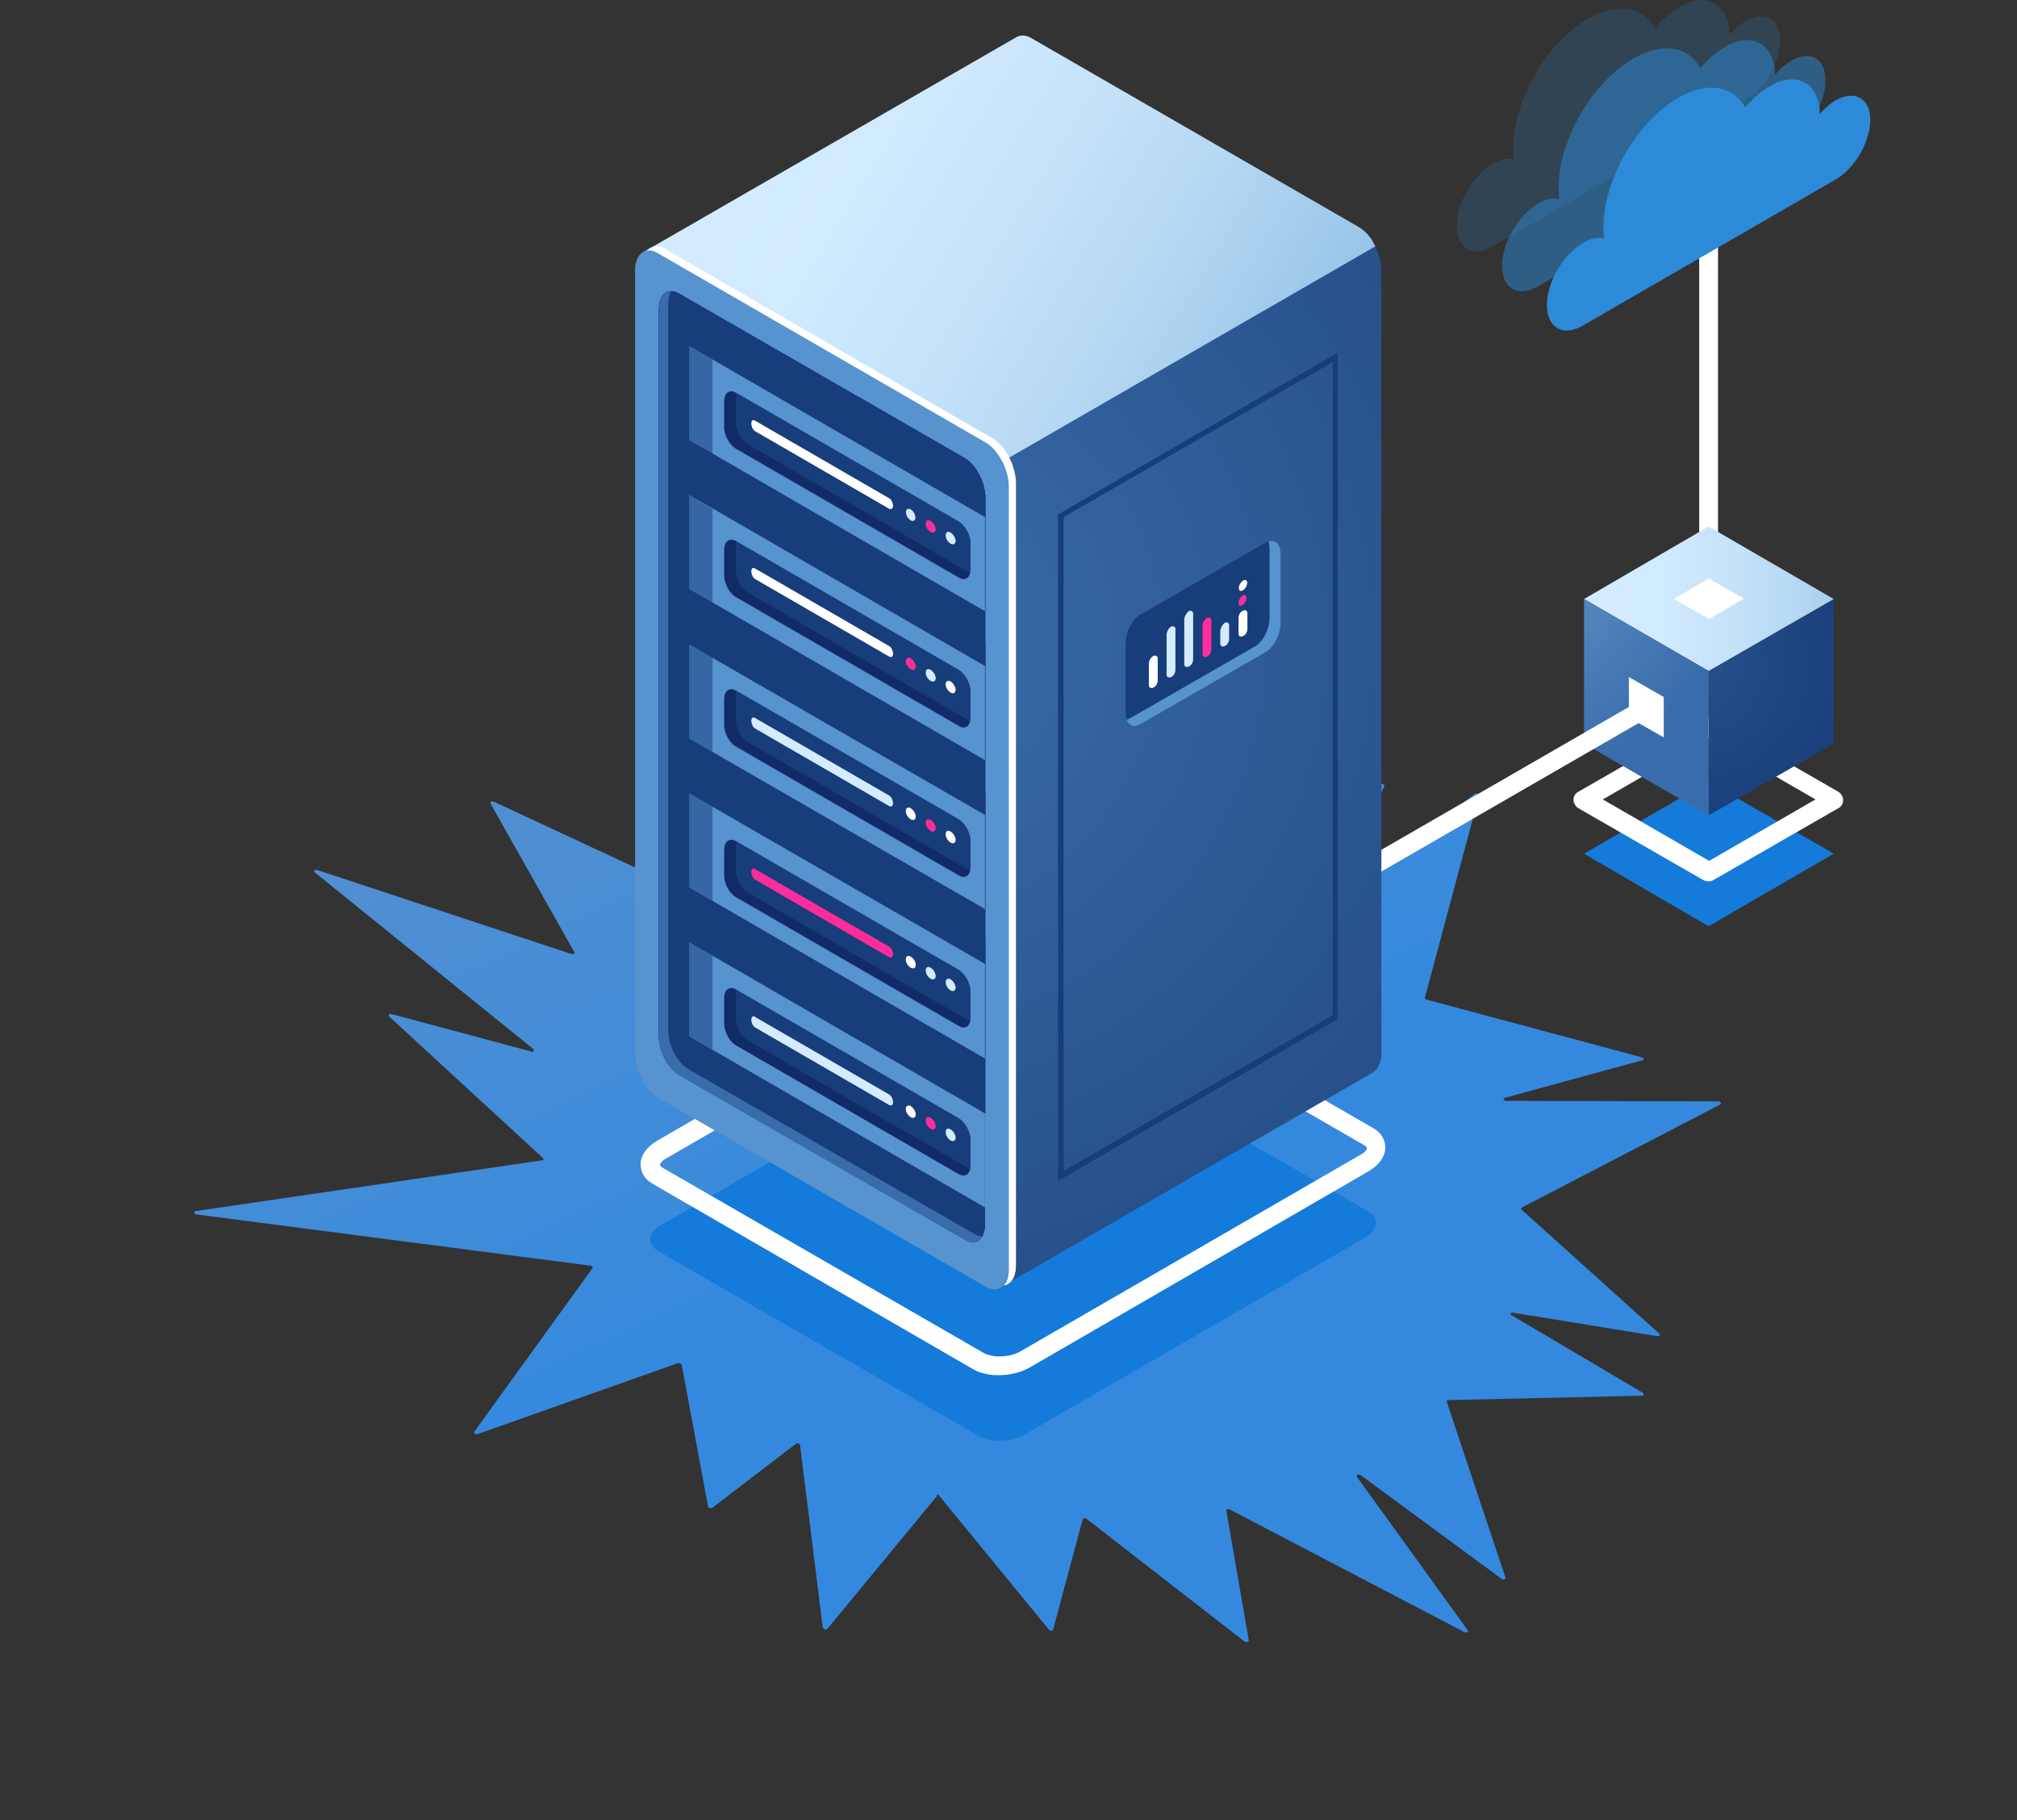 <svg width="564" height="509" viewBox="0 0 564 509" fill="none" xmlns="http://www.w3.org/2000/svg"><rect x="0" y="0" width="564" height="509" fill="#333333" stroke="none"/><path fill-rule="evenodd" clip-rule="evenodd" d="M261.946 418.399l-30.565 37.053c-.2.163-.546.288-.957.069-.146-.039-.237-.281-.356-.421l-6.356-50.961c-.092-.241-.329-.522-.648-.499-.146-.039-.319.023-.492.085l-23.407 17.924c-.2.163-.665.147-.929-.033-.119-.14-.265-.179-.238-.28l-7.362-39.621c-.092-.242-.329-.523-.794-.539-.146-.039-.173.063-.319.024l-55.967 19.831c-.346.124-.783.007-.875-.235-.119-.14-.21-.382-.037-.444l33.043-45.72c.2-.163-.01-.545-.302-.623l-.292-.078L54.961 339.61c-.292-.078-.703-.296-.648-.499.054-.202.108-.405.427-.428l96.826-14.199c.318-.023.546-.288.308-.569l-.119-.14-42.887-39.484c-.265-.179-.184-.483.017-.646.173-.063.345-.125.637-.047l39.092 10.475c.292.078.638-.046.692-.249.027-.101-.064-.342-.183-.483l-61.04-49.338c-.265-.18-.33-.522.017-.647.172-.062.346-.124.637-.046l71.091 23.497c.292.078.784-.007.838-.209.027-.101.054-.203-.064-.343l-23.421-41.537c-.092-.242-.01-.545.308-.568.173-.062.319-.023.611.055l43.923 20.449c.265.179.757.094.811-.109l.054-.202.104-68.651c.054-.202.281-.467.719-.35.292.079.438.118.529.359l27.594 50.467c.092.242.502.46.848.336.319-.023.373-.225.428-.428l-10.766-50.84c-.092-.242.135-.506.6-.49.173-.063.438.117.556.257l47.333 47.402c.237.28.702.296.902.133.027-.101.173-.062.2-.163l34.823-57.612c.054-.203.546-.288.811-.108.292.078.383.319.356.421l4.101 57.625c.092.242.33.523.648.5.292.078.492-.086.546-.288l15.092-29.482c.054-.202.546-.288.838-.209.145.039.264.179.383.319l22.729 41.786c.091.241.502.46.848.336l.146.039 52.867-16.431c.346-.124.783-.007.875.235.119.14.092.241.037.444l-16.634 32.323c-.054.203.01.545.448.663.292.078.611.055.784-.007l40.809-30.945c.201-.164.665-.148.93.032.119.14.237.28.183.483l-15.135 56.486c-.055.202.183.483.475.561l60.242 16.142c.292.078.529.359.475.561-.027.101-.227.265-.373.226l-38.465 10.524c-.346.125-.4.327-.309.569a.88.88 0 00.702.296l59.216.135c.319-.023.729.195.794.538.119.14-.081.304-.254.366l-55.393 28.773c-.2.164-.282.467-.017.647l38.413 34.596c.265.179.183.483-.017.646-.173.062-.346.125-.492.085l-40.295-6.565c-.292-.078-.665.147-.719.35-.055.202.064.342.356.42l36.573 21.626c.264.18.356.421.129.686-.027.101-.2.163-.346.124l-54.111 1.233c-.319.023-.546.288-.454.529l16.393 49.094c.092.241-.136.506-.454.529-.173.062-.465-.016-.584-.156l-39.44-29.013c-.265-.179-.729-.195-.929-.032-.201.164-.255.366-.136.506l31.023 42.923c.237.281.01.546-.309.569-.173.062-.465-.016-.611-.055l-65.546-34.272c-.265-.179-.756-.094-.957.069l-.081.304 6.253 36.177c.091.242-.282.467-.601.49l-.583-.156-44.125-34.282c-.265-.18-.702-.297-.903-.133-.027.101-.173.062-.2.163l-8.3 30.976c-.054.202-.4.327-.692.249-.146-.04-.291-.079-.41-.219l-30.747-37.533c-.238-.28-.53-.359-.876-.234.411.218.238.28.211.382z" fill="#2C8BD8"/><path fill-rule="evenodd" clip-rule="evenodd" d="M261.946 418.399l-30.565 37.053c-.2.163-.546.288-.957.069-.146-.039-.237-.281-.356-.421l-6.356-50.961c-.092-.241-.329-.522-.648-.499-.146-.039-.319.023-.492.085l-23.407 17.924c-.2.163-.665.147-.929-.033-.119-.14-.265-.179-.238-.28l-7.362-39.621c-.092-.242-.329-.523-.794-.539-.146-.039-.173.063-.319.024l-55.967 19.831c-.346.124-.783.007-.875-.235-.119-.14-.21-.382-.037-.444l33.043-45.72c.2-.163-.01-.545-.302-.623l-.292-.078L54.961 339.61c-.292-.078-.703-.296-.648-.499.054-.202.108-.405.427-.428l96.826-14.199c.318-.023.546-.288.308-.569l-.119-.14-42.887-39.484c-.265-.179-.184-.483.017-.646.173-.063.345-.125.637-.047l39.092 10.475c.292.078.638-.046.692-.249.027-.101-.064-.342-.183-.483l-61.04-49.338c-.265-.18-.33-.522.017-.647.172-.062.346-.124.637-.046l71.091 23.497c.292.078.784-.007.838-.209.027-.101.054-.203-.064-.343l-23.421-41.537c-.092-.242-.01-.545.308-.568.173-.062.319-.023.611.055l43.923 20.449c.265.179.757.094.811-.109l.054-.202.104-68.651c.054-.202.281-.467.719-.35.292.079.438.118.529.359l27.594 50.467c.092.242.502.46.848.336.319-.023.373-.225.428-.428l-10.766-50.84c-.092-.242.135-.506.6-.49.173-.063.438.117.556.257l47.333 47.402c.237.28.702.296.902.133.027-.101.173-.062.2-.163l34.823-57.612c.054-.203.546-.288.811-.108.292.078.383.319.356.421l4.101 57.625c.092.242.33.523.648.5.292.078.492-.086.546-.288l15.092-29.482c.054-.202.546-.288.838-.209.145.039.264.179.383.319l22.729 41.786c.091.241.502.46.848.336l.146.039 52.867-16.431c.346-.124.783-.007.875.235.119.14.092.241.037.444l-16.634 32.323c-.054.203.01.545.448.663.292.078.611.055.784-.007l40.809-30.945c.201-.164.665-.148.93.032.119.14.237.28.183.483l-15.135 56.486c-.055.202.183.483.475.561l60.242 16.142c.292.078.529.359.475.561-.027.101-.227.265-.373.226l-38.465 10.524c-.346.125-.4.327-.309.569a.88.88 0 00.702.296l59.216.135c.319-.023.729.195.794.538.119.14-.081.304-.254.366l-55.393 28.773c-.2.164-.282.467-.017.647l38.413 34.596c.265.179.183.483-.017.646-.173.062-.346.125-.492.085l-40.295-6.565c-.292-.078-.665.147-.719.35-.055.202.064.342.356.42l36.573 21.626c.264.18.356.421.129.686-.027.101-.2.163-.346.124l-54.111 1.233c-.319.023-.546.288-.454.529l16.393 49.094c.092.241-.136.506-.454.529-.173.062-.465-.016-.584-.156l-39.44-29.013c-.265-.179-.729-.195-.929-.032-.201.164-.255.366-.136.506l31.023 42.923c.237.281.01.546-.309.569-.173.062-.465-.016-.611-.055l-65.546-34.272c-.265-.179-.756-.094-.957.069l-.081.304 6.253 36.177c.091.242-.282.467-.601.49l-.583-.156-44.125-34.282c-.265-.18-.702-.297-.903-.133-.027.101-.173.062-.2.163l-8.3 30.976c-.054.202-.4.327-.692.249-.146-.04-.291-.079-.41-.219l-30.747-37.533c-.238-.28-.53-.359-.876-.234.411.218.238.28.211.382z" fill="url(#paint0_linear)" fill-opacity=".2"/><g clip-path="url(#clip0)"><path d="M480.399 69l-5.264 3v95.358h5.264V69z" fill="#fff"/><path d="M477.767 259.01l-34.834-20.281 34.834-20.127 34.988 20.127-34.988 20.281z" fill="#147BDA"/><path d="M477.767 246.469c-.465 0-.929-.154-1.394-.309l-34.988-20.127c-.775-.464-1.394-1.393-1.394-2.322s.465-1.858 1.394-2.322l34.988-20.126c.774-.465 1.858-.465 2.632 0l34.989 20.126c.774.464 1.393 1.393 1.393 2.322s-.464 1.858-1.393 2.322l-34.989 20.127a2.91 2.91 0 01-1.238.309zm-29.57-22.913l29.724 17.185 29.725-17.185-29.725-17.184-29.724 17.184z" fill="#fff"/><path d="M512.755 207.92l-34.988 20.126v-40.407l34.988-20.127v40.408z" fill="url(#paint1_radial)"/><path d="M477.767 187.639l-34.834-20.126 34.834-20.282 34.988 20.282-34.988 20.126z" fill="url(#paint2_linear)"/><path d="M477.767 228.046l-34.834-20.126v-40.408l34.834 20.127v40.407z" fill="url(#paint3_radial)"/><path d="M465.227 206.217l-9.754-5.574v-11.301l9.754 5.573v11.302zm2.786-38.704l9.754-5.729 9.908 5.574-9.753 5.728-9.909-5.573z" fill="#fff"/><path d="M458.492 195.953l-101.773 58.742 2.632 4.559 101.772-58.742-2.631-4.559z" fill="#fff"/><path opacity=".2" d="M488.139 5.883a17.122 17.122 0 00-4.489 3.87c-.155-8.67-6.503-12.23-14.089-7.74-2.477 1.393-4.799 3.56-6.812 5.883-3.406-6.038-10.527-7.432-18.733-2.632-11.611 6.657-20.9 22.913-20.9 36.227 0 1.084.155 2.168.155 3.096-1.703-.464-3.716-.154-5.883 1.239-5.574 3.251-10.063 10.992-10.063 17.34 0 6.347 4.489 8.979 10.063 5.728l70.751-40.872c5.264-3.096 9.599-10.528 9.599-16.72 0-6.038-4.18-8.515-9.599-5.419z" fill="#2C8AD8"/><path opacity=".5" d="M500.835 17.03a17.11 17.11 0 00-4.49 3.87c-.155-8.67-6.503-12.23-14.089-7.74-2.477 1.393-4.799 3.56-6.812 5.883-3.406-6.038-10.527-7.432-18.732-2.632-11.612 6.657-20.901 22.913-20.901 36.227 0 1.084.155 2.167.155 3.096-1.703-.464-3.716-.154-5.883 1.239-5.574 3.251-10.063 10.992-10.063 17.34 0 6.347 4.489 8.979 10.063 5.728l70.752-40.872c5.263-3.096 9.598-10.528 9.598-16.72 0-6.193-4.335-8.515-9.598-5.419z" fill="#2C8AD8"/><path d="M513.375 28.022a17.126 17.126 0 00-4.49 3.87c-.155-8.67-6.502-12.23-14.088-7.74-2.477 1.393-4.8 3.56-6.812 5.883-3.406-6.038-10.528-7.432-18.733-2.632-11.611 6.657-20.901 22.913-20.901 36.227 0 1.084.155 2.167.155 3.096-1.703-.464-3.715-.154-5.883 1.239-5.573 3.251-10.063 10.992-10.063 17.34 0 6.347 4.49 8.979 10.063 5.728l70.752-40.872c5.264-3.096 9.598-10.528 9.598-16.72 0-5.883-4.334-8.36-9.598-5.419z" fill="#2C8AD8"/><path d="M273.717 401.596l-89.639-51.709c-3.251-1.857-2.942-5.263.929-7.431l95.058-54.96c3.87-2.167 9.599-2.477 12.85-.464l89.639 51.709c3.251 1.857 2.942 5.263-.929 7.431l-95.058 54.96c-3.715 2.167-9.444 2.322-12.85.464z" fill="#147BDA"/><path d="M279.291 384.567c-2.632 0-4.954-.465-6.967-1.549l-89.639-51.863c-2.323-1.239-3.561-3.252-3.561-5.574 0-2.477 1.703-4.799 4.49-6.502l95.058-54.96c4.644-2.632 11.456-2.942 15.481-.465l89.64 51.709c2.322 1.239 3.56 3.251 3.56 5.574 0 2.477-1.703 4.799-4.489 6.502l-94.903 54.96c-2.477 1.394-5.574 2.168-8.67 2.168zm-4.18-6.193c2.477 1.393 7.276 1.238 10.218-.465l95.058-54.96c1.393-.774 1.857-1.548 1.857-1.858 0-.154-.309-.619-.928-.928l-89.64-51.709c-2.477-1.394-7.276-1.239-10.218.464l-95.058 54.96c-1.393.774-1.857 1.548-1.857 1.858 0 .155.309.619.928.929l89.64 51.709z" fill="#fff"/><path d="M280.22 128.963s-49.232 4.644-78.957 6.967l78.647 224.021 104.037-60.07.155-.154c1.239-.775 2.168-2.632 2.168-5.109V75.706c0-2.323-.62-4.8-1.858-6.967L280.22 128.963z" fill="url(#paint4_radial)"/><path d="M379.922 63.475l-91.497-52.793c-1.548-.929-3.096-.929-4.18-.31L179.743 70.598l4.954 18.268 26.164 74.622 4.955 2.787 168.751-97.38c-1.084-2.477-2.787-4.335-4.645-5.419z" fill="url(#paint5_linear)"/><path d="M275.575 359.796l-91.497-52.793c-3.561-2.013-6.502-7.586-6.502-12.385V75.706c0-4.8 2.941-6.967 6.502-4.8l91.497 52.793c3.561 2.013 6.502 7.586 6.502 12.386v218.911c0 4.645-2.941 6.812-6.502 4.8z" fill="#5793CE"/><path d="M277.588 122.615l-91.497-52.947c-2.013-1.239-3.871-.93-5.109.31.929-.155 2.012 0 3.096.774l91.497 52.947c3.561 2.013 6.502 7.586 6.502 12.386v218.911c0 2.013-.464 3.561-1.393 4.49 2.013-.309 3.406-2.322 3.406-5.573V134.846c-.155-4.645-2.941-10.218-6.502-12.231z" fill="#fff"/><path d="M269.847 346.636l-80.041-46.135c-3.096-1.858-5.573-6.657-5.573-10.837V86.388c0-4.18 2.477-6.038 5.573-4.335l80.041 46.136c3.096 1.858 5.573 6.657 5.573 10.837v203.43c0 4.026-2.477 6.038-5.573 4.18z" fill="url(#paint6_linear)"/><path d="M269.847 346.636l-80.041-46.135c-3.096-1.858-5.573-6.657-5.573-10.837V86.388c0-4.18 2.477-6.038 5.573-4.335l80.041 46.136c3.096 1.858 5.573 6.657 5.573 10.837v203.43c0 4.026-2.477 6.038-5.573 4.18z" fill="url(#paint7_linear)"/><path d="M269.847 346.636l-80.041-46.135c-3.096-1.858-5.573-6.657-5.573-10.837V86.388c0-4.18 2.477-6.038 5.573-4.335l80.041 46.136c3.096 1.858 5.573 6.657 5.573 10.837v203.43c0 4.026-2.477 6.038-5.573 4.18z" fill="#173D7A"/><path d="M272.479 345.088l-80.041-46.136c-3.096-1.857-5.573-6.657-5.573-10.837V84.84c0-1.393.309-2.632.774-3.406-2.013 0-3.406 1.858-3.406 4.954v203.43c0 4.18 2.477 8.98 5.573 10.837l80.041 46.136c2.012 1.239 3.87.774 4.799-.929-.619-.155-1.393-.309-2.167-.774z" fill="#396CAA"/><path d="M269.847 253.281l-29.725-17.184-47.374 27.402 82.827 47.839v-47.219c-.155-4.18-2.632-8.98-5.728-10.838z" fill="#173D7A"/><path d="M269.847 211.635l-29.725-17.184-47.374 27.402 82.827 47.839v-47.219c-.155-4.335-2.632-9.135-5.728-10.838z" fill="#173D7A"/><path d="M269.847 169.99l-29.725-17.185-47.374 27.403 82.827 47.838v-47.219c-.155-4.335-2.632-9.134-5.728-10.837z" fill="#173D7A"/><path d="M269.847 128.189l-29.725-17.185-47.374 27.403 82.827 47.838v-47.219c-.155-4.18-2.632-8.979-5.728-10.837z" fill="#173D7A"/><path d="M269.847 128.189l-65.798-37.93-11.301 6.502 82.827 47.838v-5.573c-.155-4.18-2.632-8.979-5.728-10.837z" fill="#173D7A"/><path d="M275.42 144.599l-82.672-47.838v26.319l82.672 47.838v-26.319zm0 41.646l-82.672-47.838v26.319l82.672 47.838v-26.319zm0 41.646l-82.672-47.683v26.318l82.672 47.684v-26.319zm0 41.646l-82.672-47.684v26.319l82.672 47.839v-26.474zm0 41.801l-82.672-47.839v26.319l82.672 47.839v-26.319z" fill="#5793CE"/><path d="M268.144 161.475l-62.392-36.073c-1.702-1.084-3.251-3.716-3.251-6.038v-7.121c0-2.323 1.394-3.406 3.251-2.478l62.392 36.073c1.703 1.084 3.251 3.716 3.251 6.038v7.121c0 2.477-1.393 3.561-3.251 2.478z" fill="#173D7A"/><path opacity=".3" d="M209.004 124.163c-1.703-1.083-3.252-3.715-3.252-6.037v-7.122c0-.31.001-.774.155-1.084h-.155c-1.702-1.083-3.251 0-3.251 2.477v7.122c0 2.322 1.394 5.109 3.251 6.038l62.392 36.072c1.548.929 2.787.155 3.096-1.393l-62.236-36.073z" fill="#06033E"/><path d="M248.637 142.277l-37.466-21.674c-.619-.31-1.084-1.394-1.084-2.168 0-.774.465-1.238 1.084-.774l37.466 21.675c.619.309 1.084 1.393 1.084 2.167 0 .619-.465 1.084-1.084.774z" fill="#fff"/><path d="M268.144 202.966l-62.392-36.073c-1.702-1.083-3.251-3.715-3.251-6.038v-7.121c0-2.322 1.394-3.406 3.251-2.477l62.392 36.072c1.703 1.084 3.251 3.716 3.251 6.038v7.122c0 2.477-1.393 3.56-3.251 2.477z" fill="#173D7A"/><path opacity=".3" d="M209.004 165.655c-1.703-1.084-3.252-3.716-3.252-6.038v-7.122c0-.309.001-.774.155-1.084h-.155c-1.702-1.083-3.251 0-3.251 2.478v7.121c0 2.322 1.394 5.109 3.251 6.038l62.392 36.072c1.548.929 2.787.155 3.096-1.393l-62.236-36.072z" fill="#06033E"/><path d="M248.637 183.614l-37.466-21.675c-.619-.31-1.084-1.393-1.084-2.167 0-.774.465-1.239 1.084-.774l37.466 21.674c.619.31 1.084 1.393 1.084 2.167 0 .775-.465 1.084-1.084.775z" fill="#fff"/><path d="M268.144 244.766l-62.392-36.072c-1.702-1.084-3.251-3.716-3.251-6.038v-7.122c0-2.322 1.394-3.406 3.251-2.477l62.392 36.073c1.703 1.084 3.251 3.715 3.251 6.038v7.121c0 2.477-1.393 3.561-3.251 2.477z" fill="#173D7A"/><path opacity=".3" d="M209.004 207.455c-1.703-1.083-3.252-3.715-3.252-6.038v-7.121c0-.31.001-.774.155-1.084h-.155c-1.702-1.084-3.251 0-3.251 2.477v7.122c0 2.322 1.394 5.109 3.251 6.038l62.392 36.072c1.548.929 2.787.155 3.096-1.393l-62.236-36.073z" fill="#06033E"/><path d="M248.637 225.414l-37.466-21.674c-.619-.31-1.084-1.394-1.084-2.168 0-.774.465-1.238 1.084-.774l37.466 21.675c.619.309 1.084 1.393 1.084 2.167 0 .774-.465 1.084-1.084.774z" fill="#D4ECFF"/><path d="M268.144 286.877l-62.392-36.073c-1.702-1.083-3.251-3.715-3.251-6.038v-7.121c0-2.322 1.394-3.406 3.251-2.477l62.392 36.072c1.703 1.084 3.251 3.716 3.251 6.038v7.122c0 2.477-1.393 3.56-3.251 2.477z" fill="#173D7A"/><path opacity=".3" d="M209.004 249.566c-1.703-1.084-3.252-3.716-3.252-6.038v-7.122c0-.309.001-.774.155-1.083h-.155c-1.702-1.084-3.251 0-3.251 2.477v7.121c0 2.323 1.394 5.109 3.251 6.038l62.392 36.073c1.548.929 2.787.154 3.096-1.394l-62.236-36.072z" fill="#06033E"/><path d="M248.637 267.679l-37.466-21.674c-.619-.31-1.084-1.393-1.084-2.168 0-.774.465-1.238 1.084-.774l37.466 21.675c.619.309 1.084 1.393 1.084 2.167 0 .62-.465 1.084-1.084.774z" fill="#FF2C9C"/><path d="M268.144 328.368l-62.392-36.073c-1.702-1.083-3.251-3.715-3.251-6.037v-7.122c0-2.322 1.394-3.406 3.251-2.477l62.392 36.072c1.703 1.084 3.251 3.716 3.251 6.038v7.122c0 2.322-1.393 3.406-3.251 2.477z" fill="#173D7A"/><path opacity=".3" d="M209.004 290.902c-1.703-1.084-3.252-3.716-3.252-6.038v-7.122c0-.309.001-.774.155-1.083h-.155c-1.702-1.084-3.251 0-3.251 2.477v7.121c0 2.323 1.394 5.109 3.251 6.038l62.392 36.073c1.548.929 2.787.155 3.096-1.394l-62.236-36.072z" fill="#06033E"/><path d="M248.637 309.016l-37.466-21.675c-.619-.309-1.084-1.393-1.084-2.167 0-.774.465-1.239 1.084-.774l37.466 21.674c.619.31 1.084 1.394 1.084 2.168 0 .774-.465 1.083-1.084.774z" fill="#D4ECFF"/><path opacity=".5" d="M192.748 96.76l6.502 3.716v26.474l-6.502-3.87V96.76zm0 41.647l6.502 3.87v26.319l-6.502-3.87v-26.319zm0 41.801l6.502 3.715v26.319l-6.502-3.716v-26.318zm0 41.645l6.502 3.716v26.319l-6.502-3.716v-26.319zm0 41.646l6.502 3.716v26.319l-6.502-3.716v-26.319z" fill="#173D7A"/><path d="M255.58 145.593c.518-.3.522-1.263.009-2.151-.513-.889-1.349-1.366-1.867-1.067-.519.299-.523 1.262-.01 2.151.513.888 1.349 1.366 1.868 1.067z" fill="#D4ECFF"/><path d="M261.642 148.005c0 .775-.62 1.239-1.394.775-.774-.465-1.393-1.394-1.393-2.323s.619-1.238 1.393-.774c.774.465 1.394 1.548 1.394 2.322z" fill="#FF2C9C"/><path d="M267.215 151.257c0 .774-.619 1.238-1.393.774-.774-.465-1.394-1.394-1.394-2.323 0-.928.62-1.238 1.394-.774.774.465 1.393 1.549 1.393 2.323z" fill="#D4ECFF"/><path d="M256.068 186.4c0 .774-.619 1.239-1.393.774-.774-.464-1.394-1.393-1.394-2.322 0-.774.62-1.239 1.394-.774.774.464 1.393 1.548 1.393 2.322z" fill="#FF2C9C"/><path d="M261.642 189.651c0 .774-.62 1.239-1.394.774-.774-.464-1.393-1.393-1.393-2.322s.619-1.238 1.393-.774c.774.465 1.394 1.548 1.394 2.322z" fill="#D4ECFF"/><path d="M267.215 192.902c0 .775-.619 1.239-1.393.775-.774-.465-1.394-1.394-1.394-2.323 0-.774.62-1.238 1.394-.774.774.465 1.393 1.548 1.393 2.322zm-11.147 35.454c0 .774-.619 1.238-1.393.774-.774-.465-1.394-1.394-1.394-2.322 0-.929.62-1.239 1.394-.775.774.465 1.393 1.549 1.393 2.323z" fill="#fff"/><path d="M261.642 231.607c0 .774-.62 1.238-1.394.774-.774-.464-1.393-1.393-1.393-2.322s.619-1.239 1.393-.774c.774.464 1.394 1.548 1.394 2.322z" fill="#FF2C9C"/><path d="M267.215 234.858c0 .774-.619 1.239-1.393.774-.774-.464-1.394-1.393-1.394-2.322s.62-1.239 1.394-.774c.774.464 1.393 1.548 1.393 2.322zm-11.147 34.989c0 .774-.619 1.238-1.393.774-.774-.465-1.394-1.394-1.394-2.322 0-.929.62-1.239 1.394-.775.774.465 1.393 1.394 1.393 2.323z" fill="#fff"/><path d="M261.642 272.943c0 .774-.62 1.239-1.394.774-.774-.464-1.393-1.393-1.393-2.322s.619-1.239 1.393-.774c.774.464 1.394 1.548 1.394 2.322zm5.573 3.251c0 .774-.619 1.239-1.393.774-.774-.464-1.394-1.393-1.394-2.322 0-.774.62-1.238 1.394-.774.774.465 1.393 1.548 1.393 2.322z" fill="#D4ECFF"/><path d="M256.068 311.647c0 .775-.619 1.239-1.393.775-.774-.465-1.394-1.394-1.394-2.323 0-.774.62-1.238 1.394-.774.774.465 1.393 1.548 1.393 2.322z" fill="#fff"/><path d="M261.642 314.899c0 .774-.62 1.238-1.394.774-.774-.465-1.393-1.393-1.393-2.322s.619-1.239 1.393-.774c.774.464 1.394 1.548 1.394 2.322z" fill="#FF2C9C"/><path d="M267.215 318.15c0 .774-.619 1.238-1.393.774-.774-.464-1.394-1.393-1.394-2.322s.62-1.239 1.394-.774c.774.464 1.393 1.548 1.393 2.322z" fill="#D4ECFF"/><path d="M295.856 330.226V143.825l.31-.154 77.873-45.052v186.4l-.31.155-77.873 45.052zm1.548-185.627v182.84l75.242-43.504V101.251l-75.242 43.348z" fill="#173D7A"/><path d="M353.913 182.375l-34.989 20.126c-2.322 1.393-4.18-.155-4.18-3.251v-19.352c0-3.097 1.858-6.812 4.18-8.051l34.989-20.126c2.322-1.393 4.18.155 4.18 3.251v19.352c0 3.097-1.858 6.812-4.18 8.051z" fill="#173D7A"/><path d="M354.687 151.411c.155.62.31 1.239.31 2.013v19.352c0 3.097-1.858 6.812-4.18 8.051l-34.989 20.126c-.31.155-.619.31-.774.31.619 1.703 2.167 2.322 3.87 1.238l34.989-20.126c2.322-1.394 4.18-4.954 4.18-8.051v-19.352c0-2.787-1.393-4.18-3.406-3.561z" fill="#5793CE"/><path d="M347.565 170.764c.62-.31 1.239 0 1.239.619v4.49c0 .774-.465 1.703-1.239 2.012-.774.31-1.238 0-1.238-.619v-4.49c0-.774.464-1.703 1.238-2.012z" fill="#fff"/><path d="M342.456 174.17c.62-.31 1.239 0 1.239.619v3.87c0 .774-.465 1.703-1.239 2.013-.619.31-1.238 0-1.238-.619v-3.871c.155-.619.619-1.548 1.238-2.012z" fill="#D4ECFF"/><path d="M337.502 172.776c.619-.31 1.239 0 1.239.619v8.206c0 .774-.465 1.703-1.239 2.012-.619.31-1.238 0-1.238-.619v-8.205c0-.774.619-1.548 1.238-2.013z" fill="#FF2C9C"/><path d="M332.393 170.918c.619-.309 1.239 0 1.239.62v12.849c0 .775-.465 1.703-1.239 2.013-.619.31-1.238 0-1.238-.619v-12.85c.154-.619.619-1.548 1.238-2.013zm-4.954 4.335c.619-.309 1.239 0 1.239.619v11.457c0 .774-.465 1.703-1.239 2.013-.619.309-1.239 0-1.239-.62v-11.456c.155-.774.62-1.703 1.239-2.013z" fill="#D4ECFF"/><path d="M322.485 183.459c.619-.31 1.238 0 1.238.619v6.193c0 .774-.464 1.703-1.238 2.012-.619.31-1.239 0-1.239-.619v-6.193c0-.774.62-1.703 1.239-2.012z" fill="#fff"/><path d="M346.327 168.596c0 .774.464 1.084 1.083.619.62-.309 1.084-1.238 1.084-2.012s-.464-1.084-1.084-.62c-.464.31-1.083 1.239-1.083 2.013z" fill="#FF2C9C"/><path d="M348.382 164.175c.471-.814.492-1.683.047-1.939-.444-.257-1.185.196-1.656 1.01-.47.815-.491 1.683-.047 1.94.445.256 1.186-.196 1.656-1.011z" fill="#fff"/></g><defs><linearGradient id="paint0_linear" x1="165.093" y1="172.948" x2="251.918" y2="350.837" gradientUnits="userSpaceOnUse"><stop stop-color="#FFA6A6"/><stop offset="1" stop-color="#5583F8"/></linearGradient><linearGradient id="paint2_linear" x1="442.863" y1="167.464" x2="535.099" y2="167.464" gradientUnits="userSpaceOnUse"><stop stop-color="#D4ECFF"/><stop offset=".238" stop-color="#D0EAFE"/><stop offset=".46" stop-color="#C5E2F9"/><stop offset=".674" stop-color="#B2D6F2"/><stop offset=".884" stop-color="#98C4E7"/><stop offset="1" stop-color="#86B8E0"/></linearGradient><linearGradient id="paint5_linear" x1="185.746" y1="46.533" x2="360.632" y2="153.088" gradientUnits="userSpaceOnUse"><stop stop-color="#D4ECFF"/><stop offset=".238" stop-color="#D0EAFE"/><stop offset=".46" stop-color="#C5E2F9"/><stop offset=".674" stop-color="#B2D6F2"/><stop offset=".884" stop-color="#98C4E7"/><stop offset="1" stop-color="#86B8E0"/></linearGradient><linearGradient id="paint6_linear" x1="180.681" y1="200.825" x2="263.901" y2="187.946" gradientUnits="userSpaceOnUse"><stop stop-color="#3919BB"/><stop offset="1" stop-color="#6507FA"/></linearGradient><linearGradient id="paint7_linear" x1="180.681" y1="200.825" x2="263.901" y2="187.946" gradientUnits="userSpaceOnUse"><stop stop-color="#3919BB"/><stop offset="1" stop-color="#6507FA"/></linearGradient><radialGradient id="paint1_radial" cx="0" cy="0" r="1" gradientUnits="userSpaceOnUse" gradientTransform="translate(474.527 186.378) scale(52.125)"><stop stop-color="#274F89"/><stop offset="1" stop-color="#173D7A"/></radialGradient><radialGradient id="paint3_radial" cx="0" cy="0" r="1" gradientUnits="userSpaceOnUse" gradientTransform="translate(399.586 132.438) scale(94.221)"><stop stop-color="#699DD1"/><stop offset=".266" stop-color="#6396CC"/><stop offset=".641" stop-color="#5184BD"/><stop offset="1" stop-color="#396CAA"/></radialGradient><radialGradient id="paint4_radial" cx="0" cy="0" r="1" gradientUnits="userSpaceOnUse" gradientTransform="translate(244.741 179.587) scale(187.555)"><stop stop-color="#396CAA"/><stop offset="1" stop-color="#274F89"/></radialGradient><clipPath id="clip0"><path fill="#fff" d="M0 0h564v461.201H0z"/></clipPath></defs></svg>